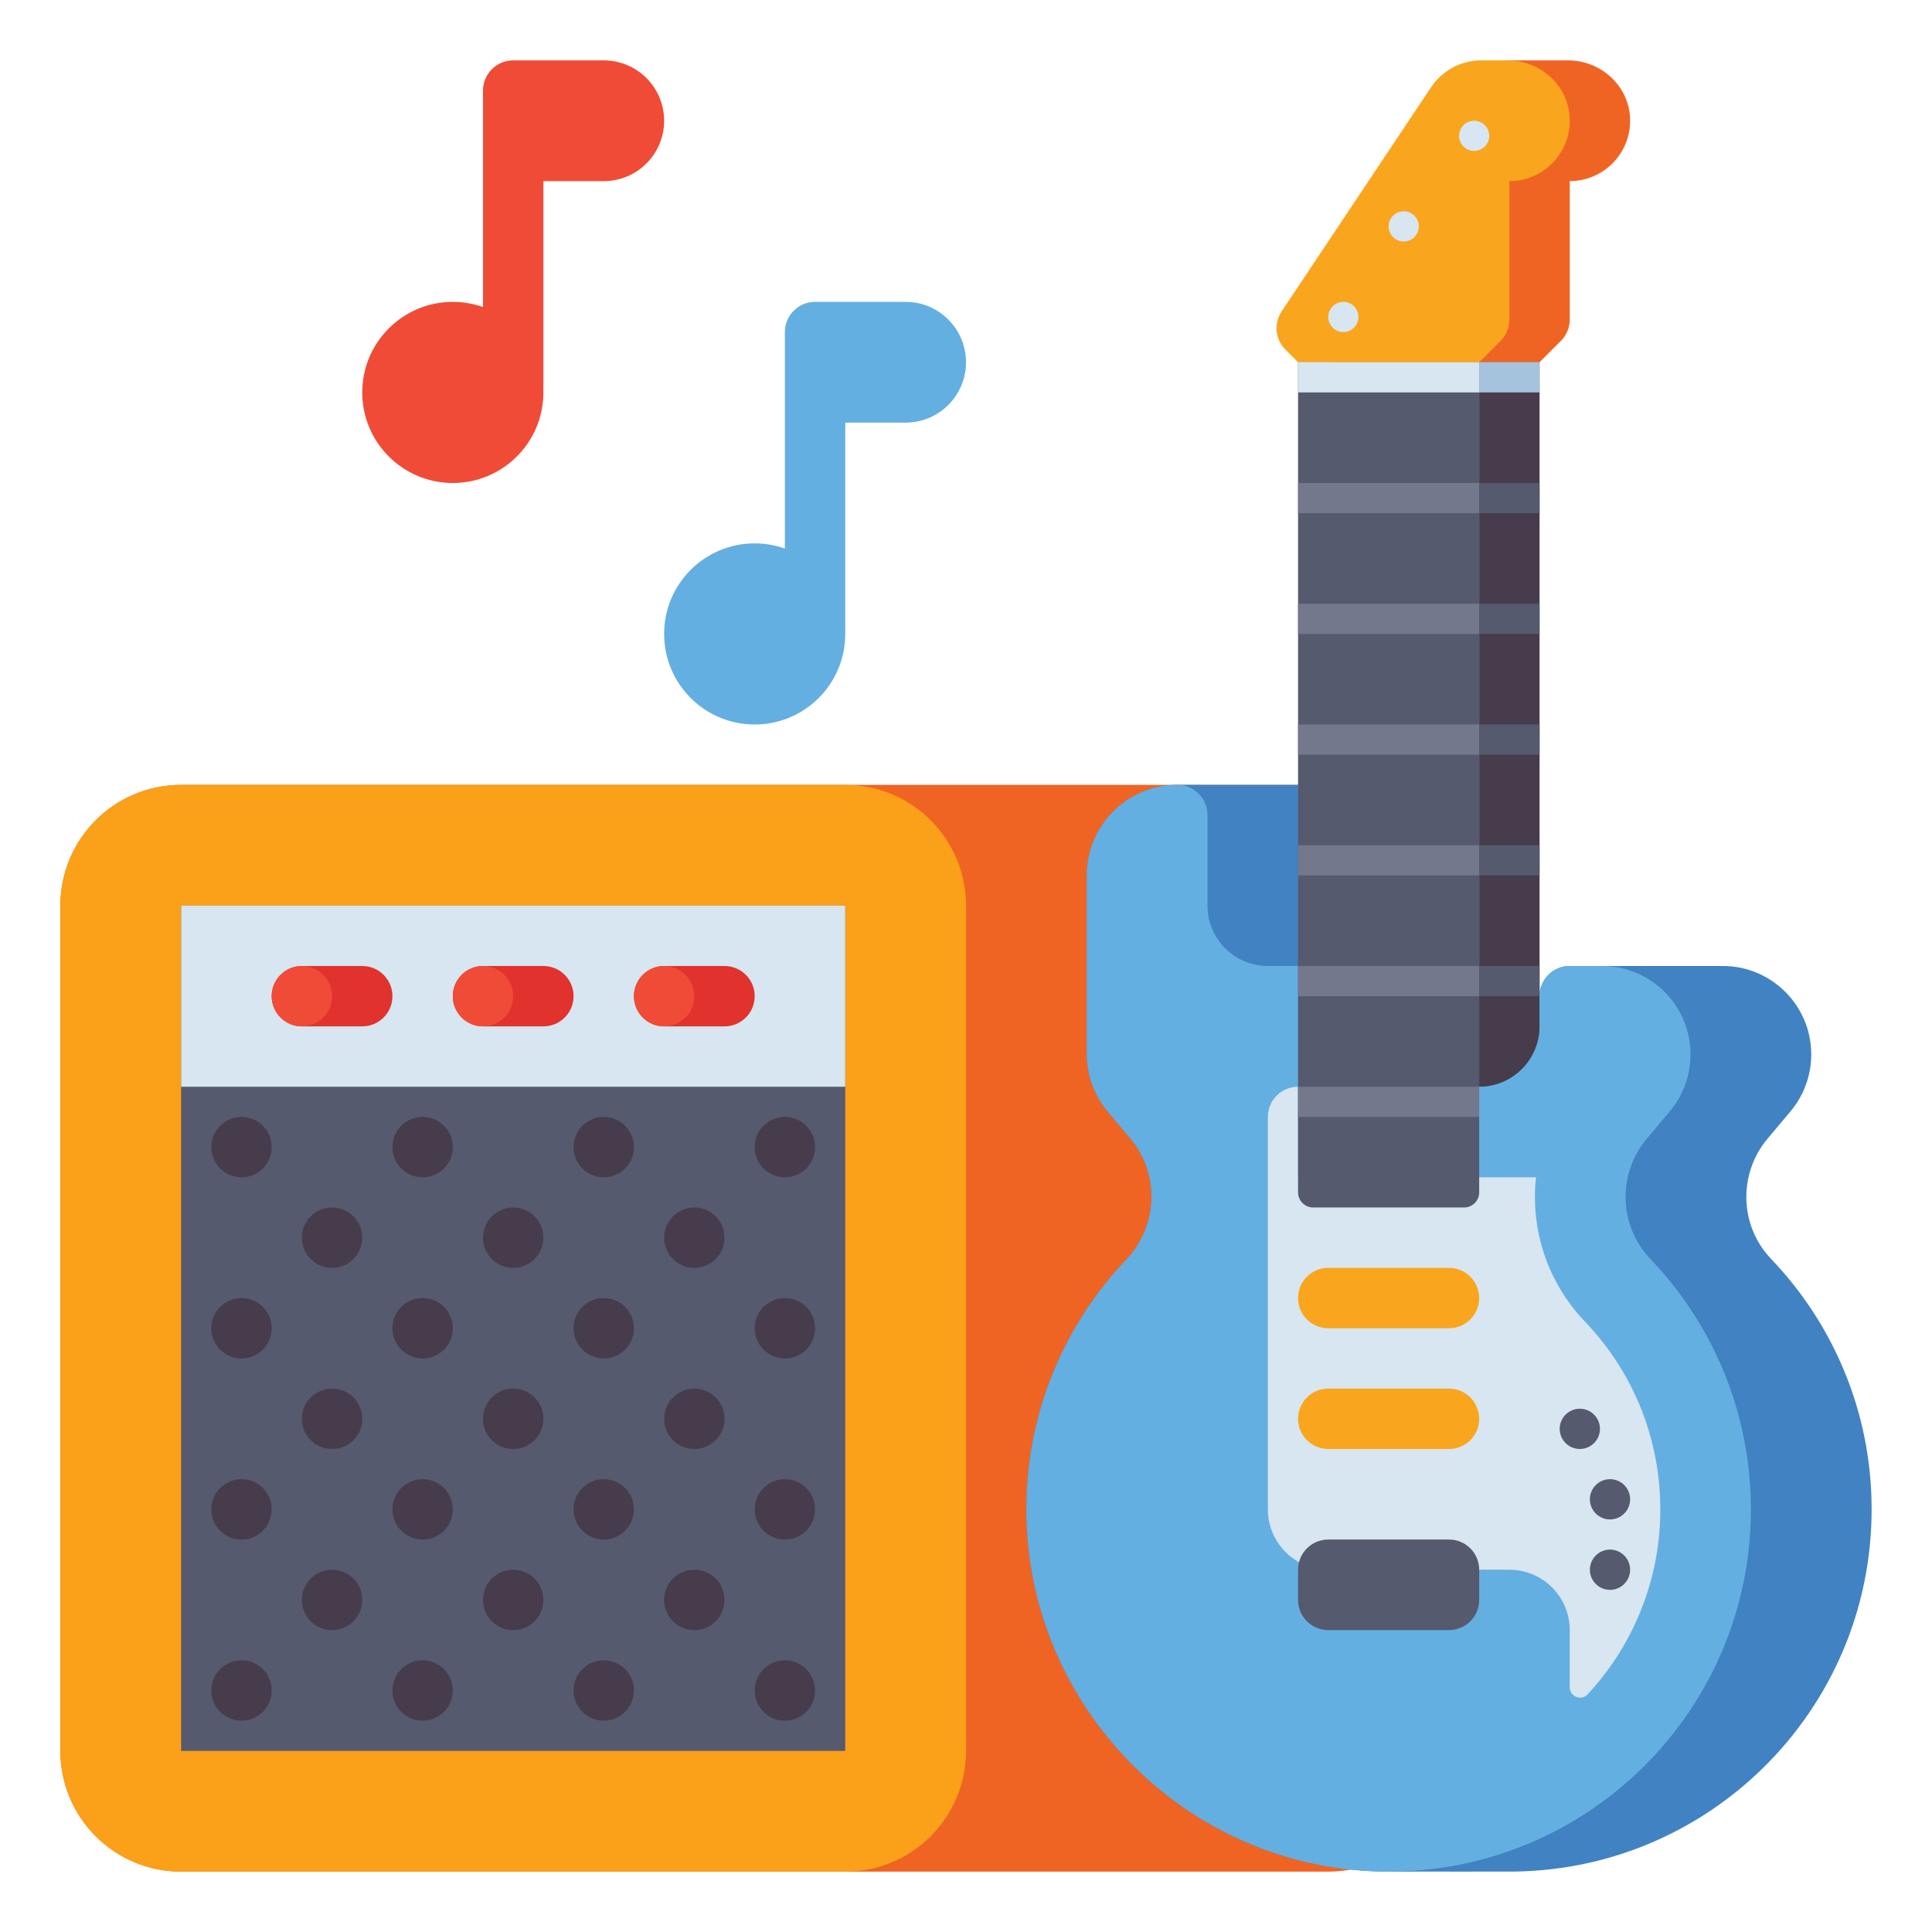 <svg id="Layer_1" height="512" viewBox="0 0 512 512" width="512" xmlns="http://www.w3.org/2000/svg"><g><g><path d="m352 208h-304c-17.673 0-32 14.327-32 32v224c0 17.673 14.327 32 32 32h304c17.673 0 32-14.327 32-32v-224c0-17.673-14.327-32-32-32z" fill="#f06423"/></g><g><path d="m224 208h-176c-17.673 0-32 14.327-32 32v224c0 17.673 14.327 32 32 32h176c17.673 0 32-14.327 32-32v-224c0-17.673-14.327-32-32-32z" fill="#faa019"/></g><g><path d="m240 80h-24c-4.418 0-8 3.582-8 8v57.371c-2.503-.885-5.194-1.371-8-1.371-13.255 0-24 10.745-24 24s10.745 24 24 24 24-10.745 24-24v-56h16c8.837 0 16-7.164 16-16s-7.163-16-16-16z" fill="#64afe1"/></g><g><path d="m160 16h-24c-4.418 0-8 3.582-8 8v57.371c-2.503-.885-5.194-1.371-8-1.371-13.255 0-24 10.745-24 24s10.745 24 24 24 24-10.745 24-24v-56h16c8.837 0 16-7.164 16-16s-7.163-16-16-16z" fill="#f04b37"/></g><g><g><path d="m469.371 333.642c-8.43-8.81-8.768-22.594-.918-31.924l6.041-7.179c3.556-4.227 5.506-9.573 5.506-15.096 0-12.95-10.498-23.448-23.448-23.448h-40.552c-4.418 0-8 3.582-8 8v8c0 5.919-3.222 11.074-8 13.842v-29.842h-32c-8.837 0-16-7.163-16-16v-24c0-4.418-3.582-8-8-8h-32c-13.255 0-24 10.745-24 24v47.246c0 5.654 1.996 11.126 5.636 15.452l5.909 7.022c7.929 9.424 7.348 23.232-1.137 32.159-16.258 17.103-26.277 40.192-26.406 65.622-.267 52.428 42.207 95.759 94.631 96.489 3.167.044 13.777-.031 16 0 3.167.044 13.777-.031 16 0 53.645.748 97.367-42.515 97.367-95.99 0-25.742-10.134-49.115-26.629-66.353z" fill="#4182c3"/></g><g><path d="m415.548 15.995h-14.613c-5.35 0-10.345 2.674-13.313 7.125l-39.612 59.418c-2.115 3.173-1.697 7.398 1 10.094l3.362 3.362h55.628l5.657-5.657c1.5-1.5 2.343-3.535 2.343-5.657v-36.685c9.093 0 16.414-7.585 15.982-16.773-.405-8.606-7.819-15.227-16.434-15.227z" fill="#f06423"/></g><g><path d="m392 95.995h16v192h-16z" fill="#463c4b"/></g><g><path d="m436.453 301.718 6.041-7.179c3.556-4.226 5.506-9.573 5.506-15.096 0-12.95-10.498-23.448-23.448-23.448h-8.552c-4.418 0-8 3.582-8 8v8c0 8.837-7.163 16-16 16h-24v-32h-32c-8.837 0-16-7.163-16-16v-24c0-4.418-3.582-8-8-8-13.255 0-24 10.745-24 24v47.246c0 5.654 1.996 11.126 5.636 15.452l5.909 7.022c7.929 9.424 7.348 23.232-1.137 32.159-16.258 17.103-26.277 40.192-26.406 65.622-.267 52.428 42.207 95.759 94.631 96.489 53.645.748 97.367-42.515 97.367-95.99 0-25.742-10.134-49.115-26.629-66.353-8.43-8.809-8.768-22.594-.918-31.924z" fill="#64afe1"/></g><g><path d="m420.031 350.235c-10.104-10.559-14.462-24.622-12.972-38.24h-63.059v-24c-4.418 0-8 3.582-8 8v104c0 8.837 7.163 16 16 16h48c8.837 0 16 7.163 16 16v15.151c0 2.464 3.029 3.702 4.71 1.9.015-.016.03-.033.046-.049 11.118-11.942 17.884-27.433 19.054-43.707 1.477-20.554-5.687-40.329-19.779-55.055z" fill="#d7e6f0"/></g><g><path d="m388 319.995h-40c-2.209 0-4-1.791-4-4v-220h48v220c0 2.209-1.791 4-4 4z" fill="#555a6e"/></g><g><path d="m399.548 15.995h-6.985c-5.35 0-10.345 2.674-13.313 7.125l-39.612 59.418c-2.115 3.173-1.697 7.398 1 10.094l3.362 3.363h48l5.657-5.657c1.5-1.5 2.343-3.535 2.343-5.657v-36.686c9.093 0 16.414-7.585 15.982-16.773-.405-8.606-7.819-15.227-16.434-15.227z" fill="#faa51e"/></g><g><path d="m384 351.995h-32c-4.418 0-8-3.582-8-8 0-4.418 3.582-8 8-8h32c4.418 0 8 3.582 8 8 0 4.419-3.582 8-8 8z" fill="#faa51e"/></g><g><path d="m384 383.995h-32c-4.418 0-8-3.582-8-8 0-4.418 3.582-8 8-8h32c4.418 0 8 3.582 8 8 0 4.419-3.582 8-8 8z" fill="#faa51e"/></g><g><path d="m384 431.995h-32c-4.418 0-8-3.582-8-8v-8c0-4.418 3.582-8 8-8h32c4.418 0 8 3.582 8 8v8c0 4.419-3.582 8-8 8z" fill="#555a6e"/></g><g><circle cx="418.667" cy="378.662" fill="#555a6e" r="5.333"/></g><g><circle cx="426.667" cy="397.329" fill="#555a6e" r="5.333"/></g><g><circle cx="426.667" cy="415.995" fill="#555a6e" r="5.333"/></g><g><path d="m344 95.995h48v8h-48z" fill="#d7e6f0"/></g><g><path d="m392 95.995h16v8h-16z" fill="#a5c3dc"/></g><g><path d="m344 127.995h48v8h-48z" fill="#73788c"/></g><g><path d="m392 127.995h16v8h-16z" fill="#555a6e"/></g><g><path d="m344 159.995h48v8h-48z" fill="#73788c"/></g><g><path d="m392 159.995h16v8h-16z" fill="#555a6e"/></g><g><path d="m344 191.995h48v8h-48z" fill="#73788c"/></g><g><path d="m392 191.995h16v8h-16z" fill="#555a6e"/></g><g><path d="m344 223.995h48v8h-48z" fill="#73788c"/></g><g><path d="m392 223.995h16v8h-16z" fill="#555a6e"/></g><g><path d="m344 255.995h48v8h-48z" fill="#73788c"/></g><g><path d="m392 255.995h16v8h-16z" fill="#555a6e"/></g><g><path d="m344 287.995h48v8h-48z" fill="#73788c"/></g><g><circle cx="356" cy="83.995" fill="#d7e6f0" r="4"/></g><g><circle cx="372" cy="59.995" fill="#d7e6f0" r="4"/></g><g><circle cx="390.667" cy="35.995" fill="#d7e6f0" r="4"/></g></g><g><path d="m48 240h176v224h-176z" fill="#555a6e"/></g><g><path d="m48 240h176v48h-176z" fill="#d7e6f0"/></g><g><path d="m96 272h-16c-4.418 0-8-3.582-8-8 0-4.418 3.582-8 8-8h16c4.418 0 8 3.582 8 8 0 4.418-3.582 8-8 8z" fill="#e1322d"/></g><g><circle cx="80" cy="264" fill="#f04b37" r="8"/></g><g><path d="m144 272h-16c-4.418 0-8-3.582-8-8 0-4.418 3.582-8 8-8h16c4.418 0 8 3.582 8 8 0 4.418-3.582 8-8 8z" fill="#e1322d"/></g><g><circle cx="128" cy="264" fill="#f04b37" r="8"/></g><g><path d="m192 272h-16c-4.418 0-8-3.582-8-8 0-4.418 3.582-8 8-8h16c4.418 0 8 3.582 8 8 0 4.418-3.582 8-8 8z" fill="#e1322d"/></g><g><circle cx="176" cy="264" fill="#f04b37" r="8"/></g><g><circle cx="64" cy="304" fill="#463c4b" r="8"/></g><g><circle cx="112" cy="304" fill="#463c4b" r="8"/></g><g><circle cx="160" cy="304" fill="#463c4b" r="8"/></g><g><circle cx="208" cy="304" fill="#463c4b" r="8"/></g><g><circle cx="88" cy="328" fill="#463c4b" r="8"/></g><g><circle cx="136" cy="328" fill="#463c4b" r="8"/></g><g><circle cx="184" cy="328" fill="#463c4b" r="8"/></g><g><circle cx="64" cy="352" fill="#463c4b" r="8"/></g><g><circle cx="112" cy="352" fill="#463c4b" r="8"/></g><g><circle cx="160" cy="352" fill="#463c4b" r="8"/></g><g><circle cx="208" cy="352" fill="#463c4b" r="8"/></g><g><circle cx="88" cy="376" fill="#463c4b" r="8"/></g><g><circle cx="136" cy="376" fill="#463c4b" r="8"/></g><g><circle cx="184" cy="376" fill="#463c4b" r="8"/></g><g><circle cx="64" cy="400" fill="#463c4b" r="8"/></g><g><circle cx="112" cy="400" fill="#463c4b" r="8"/></g><g><circle cx="160" cy="400" fill="#463c4b" r="8"/></g><g><circle cx="208" cy="400" fill="#463c4b" r="8"/></g><g><circle cx="64" cy="448" fill="#463c4b" r="8"/></g><g><circle cx="112" cy="448" fill="#463c4b" r="8"/></g><g><circle cx="160" cy="448" fill="#463c4b" r="8"/></g><g><circle cx="208" cy="448" fill="#463c4b" r="8"/></g><g><circle cx="88" cy="424" fill="#463c4b" r="8"/></g><g><circle cx="136" cy="424" fill="#463c4b" r="8"/></g><g><circle cx="184" cy="424" fill="#463c4b" r="8"/></g></g></svg>
